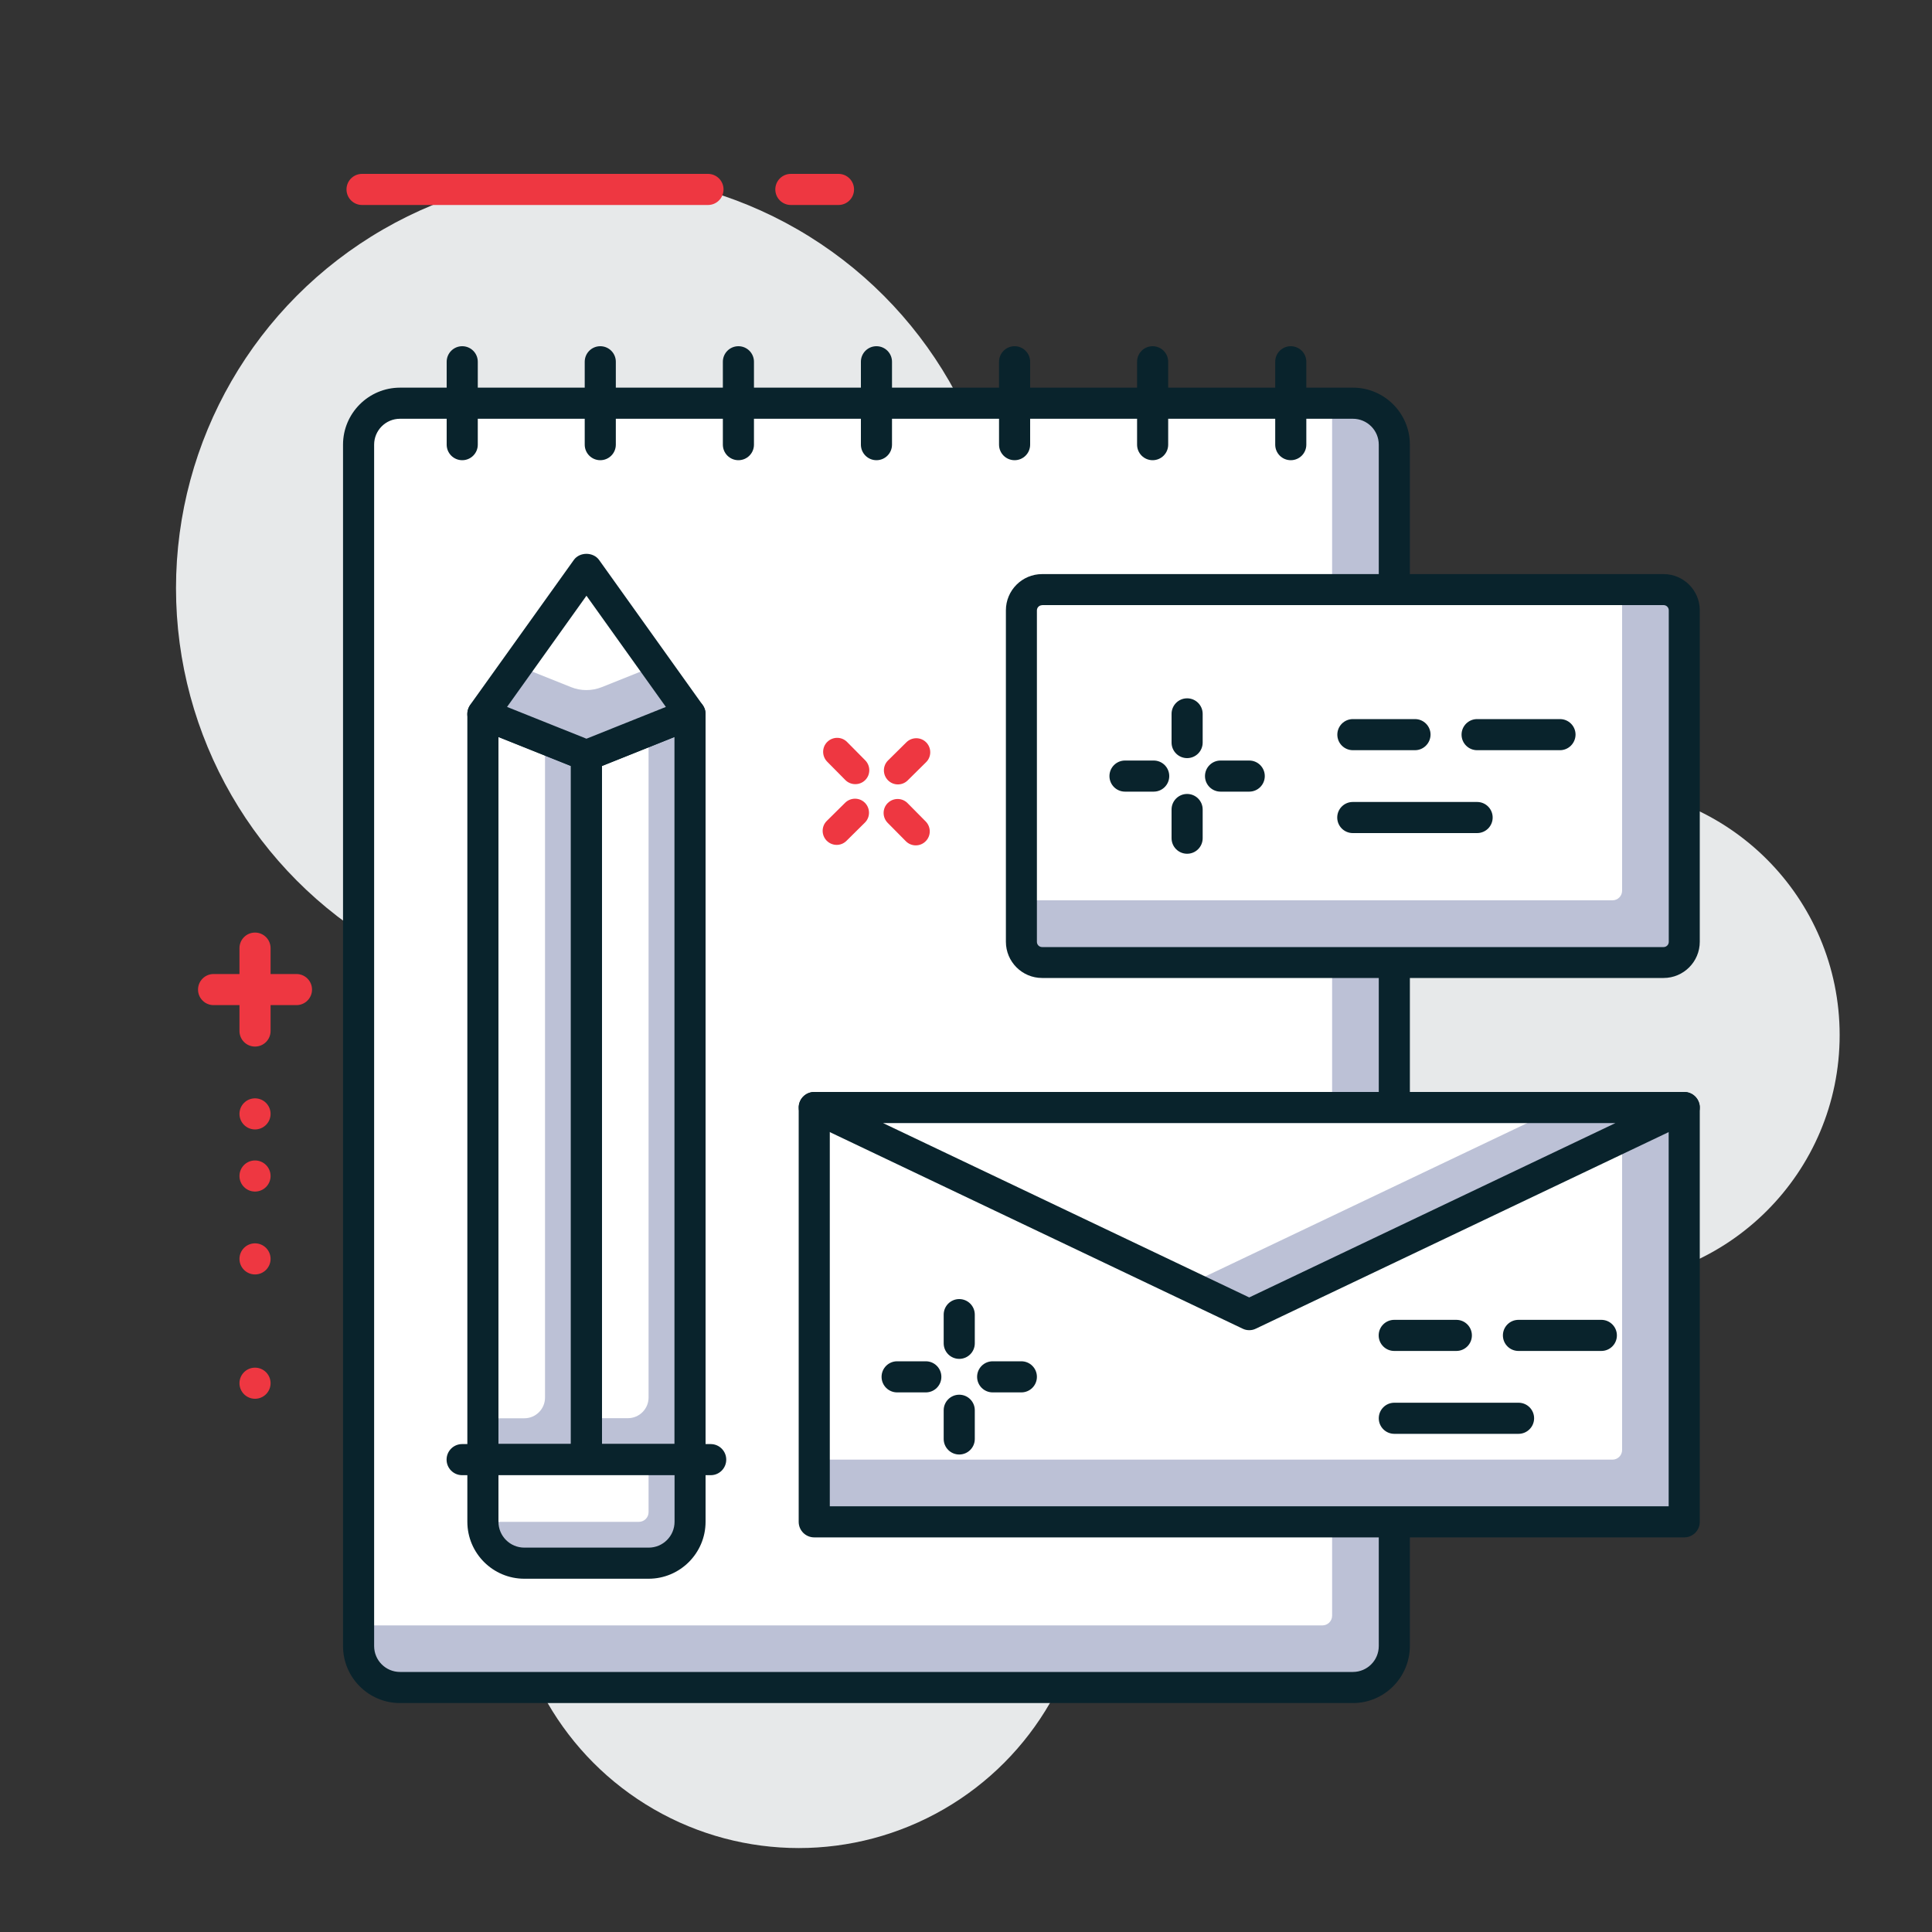 <?xml version="1.0" encoding="utf-8"?>
<!-- Generator: Adobe Illustrator 24.2.3, SVG Export Plug-In . SVG Version: 6.00 Build 0)  -->
<svg version="1.1" id="Layer_1" xmlns="http://www.w3.org/2000/svg" xmlns:xlink="http://www.w3.org/1999/xlink" x="0px" y="0px"
	 viewBox="0 0 200 200" style="enable-background:new 0 0 200 200;" xml:space="preserve">
<rect x="0" y="0" width="200" height="200" fill="#333333" stroke="none"/>
<style type="text/css">
	.st0{fill:#E7E9EA;}
	.st1{fill:#FFFFFF;}
	.st2{fill:#BCC1D6;}
	.st3{fill:#09232C;}
	.st4{fill:#EE3741;}
	.st5{opacity:0.7;}
</style>
<g>
	<g>
		<circle class="st0" cx="82.69" cy="161.29" r="30.02"/>
	</g>
	<g>
		<circle class="st0" cx="164.71" cy="107.15" r="25.73"/>
	</g>
	<g>
		<circle class="st0" cx="61.11" cy="60.89" r="42.89"/>
	</g>
	<g>
		<path class="st2" d="M142.33,174.69H39.12c-1.1,0-2-0.9-2-2V43.75c0-1.1,0.9-2,2-2h103.21c1.1,0,2,0.9,2,2v128.94
			C144.33,173.79,143.44,174.69,142.33,174.69z"/>
	</g>
	<g>
		<path class="st1" d="M136.9,168.26H37.12V43.75c0-1.1,0.9-2,2-2h98.78v125.51C137.9,167.81,137.45,168.26,136.9,168.26z"/>
	</g>
	<g>
		<path class="st3" d="M140.05,176.3H41.41c-3.25,0-5.9-2.64-5.9-5.9V46.03c0-3.25,2.65-5.9,5.9-5.9h98.64c3.25,0,5.9,2.64,5.9,5.9
			V170.4C145.94,173.65,143.3,176.3,140.05,176.3z M41.41,43.35c-1.48,0-2.68,1.2-2.68,2.68V170.4c0,1.48,1.2,2.68,2.68,2.68h98.64
			c1.48,0,2.68-1.2,2.68-2.68V46.03c0-1.48-1.2-2.68-2.68-2.68H41.41z"/>
	</g>
	<g>
		<path class="st3" d="M47.85,47.64c-0.89,0-1.61-0.72-1.61-1.61v-8.58c0-0.89,0.72-1.61,1.61-1.61c0.89,0,1.61,0.72,1.61,1.61v8.58
			C49.46,46.92,48.74,47.64,47.85,47.64z"/>
	</g>
	<g>
		<path class="st3" d="M62.14,47.64c-0.89,0-1.61-0.72-1.61-1.61v-8.58c0-0.89,0.72-1.61,1.61-1.61s1.61,0.72,1.61,1.61v8.58
			C63.75,46.92,63.03,47.64,62.14,47.64z"/>
	</g>
	<g>
		<path class="st3" d="M76.44,47.64c-0.89,0-1.61-0.72-1.61-1.61v-8.58c0-0.89,0.72-1.61,1.61-1.61s1.61,0.72,1.61,1.61v8.58
			C78.05,46.92,77.33,47.64,76.44,47.64z"/>
	</g>
	<g>
		<path class="st3" d="M90.73,47.64c-0.89,0-1.61-0.72-1.61-1.61v-8.58c0-0.89,0.72-1.61,1.61-1.61c0.89,0,1.61,0.72,1.61,1.61v8.58
			C92.34,46.92,91.62,47.64,90.73,47.64z"/>
	</g>
	<g>
		<path class="st3" d="M105.03,47.64c-0.89,0-1.61-0.72-1.61-1.61v-8.58c0-0.89,0.72-1.61,1.61-1.61c0.89,0,1.61,0.72,1.61,1.61
			v8.58C106.64,46.92,105.92,47.64,105.03,47.64z"/>
	</g>
	<g>
		<path class="st3" d="M119.32,47.64c-0.89,0-1.61-0.72-1.61-1.61v-8.58c0-0.89,0.72-1.61,1.61-1.61s1.61,0.72,1.61,1.61v8.58
			C120.93,46.92,120.21,47.64,119.32,47.64z"/>
	</g>
	<g>
		<path class="st3" d="M133.62,47.64c-0.89,0-1.61-0.72-1.61-1.61v-8.58c0-0.89,0.72-1.61,1.61-1.61c0.89,0,1.61,0.72,1.61,1.61
			v8.58C135.23,46.92,134.51,47.64,133.62,47.64z"/>
	</g>
	<g>
		<polygon class="st2" points="49.99,73.92 49.99,151.1 60.71,151.1 60.71,78.2 		"/>
	</g>
	<g>
		<path class="st1" d="M49.99,73.92v72.9h4.29c1.18,0,2.14-0.96,2.14-2.14V76.49L49.99,73.92z"/>
	</g>
	<g>
		<path class="st3" d="M60.71,152.71H49.99c-0.89,0-1.61-0.72-1.61-1.61V73.92c0-0.53,0.27-1.03,0.71-1.33c0.44-0.3,1-0.36,1.5-0.16
			l10.72,4.29c0.61,0.25,1.01,0.84,1.01,1.49v72.9C62.32,151.99,61.6,152.71,60.71,152.71z M51.6,149.5h7.5v-70.2l-7.5-3V149.5z"/>
	</g>
	<g>
		<polygon class="st2" points="71.43,73.92 60.71,78.2 60.71,151.1 71.43,151.1 		"/>
	</g>
	<g>
		<path class="st1" d="M67.14,75.63l-6.43,2.57v68.61H65c1.18,0,2.14-0.96,2.14-2.14V75.63z"/>
	</g>
	<g>
		<path class="st3" d="M71.43,152.71H60.71c-0.89,0-1.61-0.72-1.61-1.61V78.2c0-0.66,0.4-1.25,1.01-1.49l10.72-4.29
			c0.49-0.2,1.06-0.14,1.5,0.16c0.44,0.3,0.71,0.8,0.71,1.33v77.19C73.04,151.99,72.32,152.71,71.43,152.71z M62.32,149.5h7.5V76.29
			l-7.5,3V149.5z"/>
	</g>
	<g>
		<path class="st3" d="M73.58,152.71H47.84c-0.89,0-1.61-0.72-1.61-1.61c0-0.89,0.72-1.61,1.61-1.61h25.73
			c0.89,0,1.61,0.72,1.61,1.61C75.18,151.99,74.46,152.71,73.58,152.71z"/>
	</g>
	<g>
		<polygon class="st2" points="49.99,73.92 60.71,78.2 71.43,73.92 60.71,58.91 		"/>
	</g>
	<g>
		<path class="st1" d="M53.56,68.91l5.55,2.22c1.02,0.41,2.16,0.41,3.19,0l5.55-2.22l-7.15-10.01L53.56,68.91z"/>
	</g>
	<g>
		<path class="st3" d="M60.71,79.81c-0.2,0-0.41-0.04-0.6-0.12l-10.72-4.29c-0.46-0.18-0.81-0.57-0.95-1.04
			c-0.14-0.47-0.05-0.99,0.23-1.39L59.4,57.97c0.6-0.85,2.01-0.85,2.62,0l10.72,15.01c0.29,0.4,0.37,0.91,0.23,1.39
			c-0.14,0.47-0.49,0.86-0.95,1.04L61.31,79.7C61.11,79.77,60.91,79.81,60.71,79.81z M52.49,73.18l8.22,3.29l8.22-3.29l-8.22-11.51
			L52.49,73.18z"/>
	</g>
	<g>
		<path class="st2" d="M69.43,161.83H51.99c-1.1,0-2-0.9-2-2v-8.72h21.44v8.72C71.43,160.93,70.54,161.83,69.43,161.83z"/>
	</g>
	<g>
		<path class="st1" d="M66.14,157.54H49.99v-6.43h17.15v5.43C67.14,157.09,66.69,157.54,66.14,157.54z"/>
	</g>
	<g>
		<path class="st3" d="M67.14,163.43H54.28c-3.25,0-5.9-2.64-5.9-5.9v-6.43c0-0.89,0.72-1.61,1.61-1.61h21.44
			c0.89,0,1.61,0.72,1.61,1.61v6.43C73.04,160.79,70.39,163.43,67.14,163.43z M51.6,152.71v4.82c0,1.48,1.2,2.68,2.68,2.68h12.87
			c1.48,0,2.68-1.2,2.68-2.68v-4.82H51.6z"/>
	</g>
	<g>
		<path class="st2" d="M173.35,99.64h-66.62c-0.55,0-1-0.45-1-1v-36.6c0-0.55,0.45-1,1-1h66.62c0.55,0,1,0.45,1,1v36.6
			C174.35,99.19,173.91,99.64,173.35,99.64z"/>
	</g>
	<g>
		<path class="st1" d="M166.92,93.2h-61.18V62.04c0-0.55,0.45-1,1-1h61.18V92.2C167.92,92.76,167.47,93.2,166.92,93.2z"/>
	</g>
	<g>
		<path class="st3" d="M172.21,101.24h-64.33c-2.07,0-3.75-1.68-3.75-3.75V63.18c0-2.07,1.68-3.75,3.75-3.75h64.33
			c2.07,0,3.75,1.68,3.75,3.75v34.31C175.96,99.56,174.28,101.24,172.21,101.24z M107.88,62.65c-0.3,0-0.54,0.24-0.54,0.54v34.31
			c0,0.3,0.24,0.54,0.54,0.54h64.33c0.3,0,0.54-0.24,0.54-0.54V63.18c0-0.3-0.24-0.54-0.54-0.54H107.88z"/>
	</g>
	<g>
		<path class="st3" d="M152.91,86.24h-12.87c-0.89,0-1.61-0.72-1.61-1.61c0-0.89,0.72-1.61,1.61-1.61h12.87
			c0.89,0,1.61,0.72,1.61,1.61C154.52,85.52,153.8,86.24,152.91,86.24z"/>
	</g>
	<g>
		<path class="st3" d="M161.49,77.66h-8.58c-0.89,0-1.61-0.72-1.61-1.61c0-0.89,0.72-1.61,1.61-1.61h8.58
			c0.89,0,1.61,0.72,1.61,1.61C163.09,76.94,162.37,77.66,161.49,77.66z"/>
	</g>
	<g>
		<path class="st3" d="M146.48,77.66h-6.43c-0.89,0-1.61-0.72-1.61-1.61c0-0.89,0.72-1.61,1.61-1.61h6.43
			c0.89,0,1.61,0.72,1.61,1.61C148.08,76.94,147.36,77.66,146.48,77.66z"/>
	</g>
	<g>
		<path class="st3" d="M129.32,81.95h-2.97c-0.89,0-1.61-0.72-1.61-1.61c0-0.89,0.72-1.61,1.61-1.61h2.97
			c0.89,0,1.61,0.72,1.61,1.61C130.93,81.23,130.21,81.95,129.32,81.95z"/>
	</g>
	<g>
		<path class="st3" d="M119.43,81.95h-2.97c-0.89,0-1.61-0.72-1.61-1.61c0-0.89,0.72-1.61,1.61-1.61h2.97
			c0.89,0,1.61,0.72,1.61,1.61C121.04,81.23,120.32,81.95,119.43,81.95z"/>
	</g>
	<g>
		<path class="st3" d="M122.89,88.38c-0.89,0-1.61-0.72-1.61-1.61V83.8c0-0.89,0.72-1.61,1.61-1.61c0.89,0,1.61,0.72,1.61,1.61v2.97
			C124.5,87.66,123.78,88.38,122.89,88.38z"/>
	</g>
	<g>
		<path class="st3" d="M122.89,78.48c-0.89,0-1.61-0.72-1.61-1.61v-2.97c0-0.89,0.72-1.61,1.61-1.61c0.89,0,1.61,0.72,1.61,1.61
			v2.97C124.5,77.76,123.78,78.48,122.89,78.48z"/>
	</g>
	<g>
		<rect x="84.29" y="114.65" class="st2" width="90.06" height="42.89"/>
	</g>
	<g>
		<path class="st1" d="M166.92,151.1H84.29v-36.45h83.63v35.45C167.92,150.66,167.47,151.1,166.92,151.1z"/>
	</g>
	<g>
		<path class="st3" d="M174.35,159.15H84.29c-0.89,0-1.61-0.72-1.61-1.61v-42.89c0-0.89,0.72-1.61,1.61-1.61h90.06
			c0.89,0,1.61,0.72,1.61,1.61v42.89C175.96,158.43,175.24,159.15,174.35,159.15z M85.9,155.93h86.84v-39.67H85.9V155.93z"/>
	</g>
	<g>
		<polygon class="st2" points="129.32,136.09 84.29,114.65 174.35,114.65 		"/>
	</g>
	<g>
		<polygon class="st1" points="122.89,133.03 84.29,114.65 161.48,114.65 		"/>
	</g>
	<g>
		<path class="st3" d="M129.32,137.7c-0.24,0-0.47-0.05-0.69-0.16L83.6,116.1c-0.68-0.32-1.04-1.07-0.88-1.81
			c0.17-0.73,0.82-1.25,1.57-1.25h90.06c0.75,0,1.4,0.52,1.57,1.25c0.17,0.73-0.2,1.48-0.88,1.81l-45.03,21.44
			C129.79,137.65,129.56,137.7,129.32,137.7z M91.41,116.26l37.91,18.05l37.91-18.05H91.41z"/>
	</g>
	<g>
		<path class="st3" d="M157.2,148.43h-12.86c-0.89,0-1.61-0.72-1.61-1.61c0-0.89,0.72-1.61,1.61-1.61h12.86
			c0.89,0,1.61,0.72,1.61,1.61C158.81,147.71,158.08,148.43,157.2,148.43z"/>
	</g>
	<g>
		<path class="st3" d="M165.77,139.85h-8.58c-0.89,0-1.61-0.72-1.61-1.61c0-0.89,0.72-1.61,1.61-1.61h8.58
			c0.89,0,1.61,0.72,1.61,1.61C167.38,139.13,166.66,139.85,165.77,139.85z"/>
	</g>
	<g>
		<path class="st3" d="M150.76,139.85h-6.43c-0.89,0-1.61-0.72-1.61-1.61c0-0.89,0.72-1.61,1.61-1.61h6.43
			c0.89,0,1.61,0.72,1.61,1.61C152.37,139.13,151.65,139.85,150.76,139.85z"/>
	</g>
	<g>
		<path class="st3" d="M105.73,144.14h-2.97c-0.89,0-1.61-0.72-1.61-1.61c0-0.89,0.72-1.61,1.61-1.61h2.97
			c0.89,0,1.61,0.72,1.61,1.61C107.34,143.42,106.62,144.14,105.73,144.14z"/>
	</g>
	<g>
		<path class="st3" d="M95.84,144.14h-2.97c-0.89,0-1.61-0.72-1.61-1.61c0-0.89,0.72-1.61,1.61-1.61h2.97
			c0.89,0,1.61,0.72,1.61,1.61C97.45,143.42,96.73,144.14,95.84,144.14z"/>
	</g>
	<g>
		<path class="st3" d="M99.3,150.57c-0.89,0-1.61-0.72-1.61-1.61v-2.97c0-0.89,0.72-1.61,1.61-1.61c0.89,0,1.61,0.72,1.61,1.61v2.97
			C100.91,149.85,100.19,150.57,99.3,150.57z"/>
	</g>
	<g>
		<path class="st3" d="M99.3,140.67c-0.89,0-1.61-0.72-1.61-1.61v-2.97c0-0.89,0.72-1.61,1.61-1.61c0.89,0,1.61,0.72,1.61,1.61v2.97
			C100.91,139.95,100.19,140.67,99.3,140.67z"/>
	</g>
	<g>
		<path class="st4" d="M30.69,104.05h-8.58c-0.89,0-1.61-0.72-1.61-1.61c0-0.89,0.72-1.61,1.61-1.61h8.58
			c0.89,0,1.61,0.72,1.61,1.61C32.3,103.33,31.58,104.05,30.69,104.05z"/>
	</g>
	<g>
		<path class="st4" d="M26.4,108.34c-0.89,0-1.61-0.72-1.61-1.61v-8.58c0-0.89,0.72-1.61,1.61-1.61c0.89,0,1.61,0.72,1.61,1.61v8.58
			C28.01,107.62,27.29,108.34,26.4,108.34z"/>
	</g>
	<g>
		<circle class="st4" cx="26.4" cy="115.31" r="1.61"/>
	</g>
	<g>
		<circle class="st4" cx="26.4" cy="121.74" r="1.61"/>
	</g>
	<g>
		<circle class="st4" cx="26.4" cy="130.32" r="1.61"/>
	</g>
	<g>
		<circle class="st4" cx="26.4" cy="143.19" r="1.61"/>
	</g>
	<g>
		<path class="st4" d="M73.29,21.22H37.48c-0.89,0-1.61-0.72-1.61-1.61c0-0.89,0.72-1.61,1.61-1.61h35.81
			c0.89,0,1.61,0.72,1.61,1.61C74.9,20.5,74.18,21.22,73.29,21.22z"/>
	</g>
	<g>
		<path class="st4" d="M86.8,21.22h-4.93c-0.89,0-1.61-0.72-1.61-1.61c0-0.89,0.72-1.61,1.61-1.61h4.93c0.89,0,1.61,0.72,1.61,1.61
			C88.41,20.5,87.69,21.22,86.8,21.22z"/>
	</g>
	<g>
		<path class="st4" d="M93.77,87.08l-1.88-1.9c-0.56-0.57-0.56-1.49,0.01-2.05c0.57-0.56,1.49-0.56,2.05,0.01l1.88,1.9
			c0.56,0.57,0.56,1.49-0.01,2.05C95.25,87.66,94.33,87.65,93.77,87.08z"/>
	</g>
	<g>
		<path class="st4" d="M87.51,80.75l-1.88-1.9c-0.56-0.57-0.56-1.49,0.01-2.05c0.57-0.56,1.49-0.56,2.05,0.01l1.88,1.9
			c0.56,0.57,0.56,1.49-0.01,2.05C88.99,81.32,88.07,81.31,87.51,80.75z"/>
	</g>
	<g>
		<path class="st4" d="M85.58,87.03c-0.56-0.57-0.56-1.49,0.01-2.05l1.9-1.88c0.57-0.56,1.49-0.56,2.05,0.01
			c0.56,0.57,0.56,1.49-0.01,2.05l-1.9,1.88C87.06,87.61,86.15,87.6,85.58,87.03z"/>
	</g>
	<g>
		<path class="st4" d="M91.92,80.77c-0.56-0.57-0.56-1.49,0.01-2.05l1.9-1.88c0.57-0.56,1.49-0.56,2.05,0.01
			c0.56,0.57,0.56,1.49-0.01,2.05l-1.9,1.88C93.4,81.35,92.48,81.34,91.92,80.77z"/>
	</g>
</g>
</svg>
